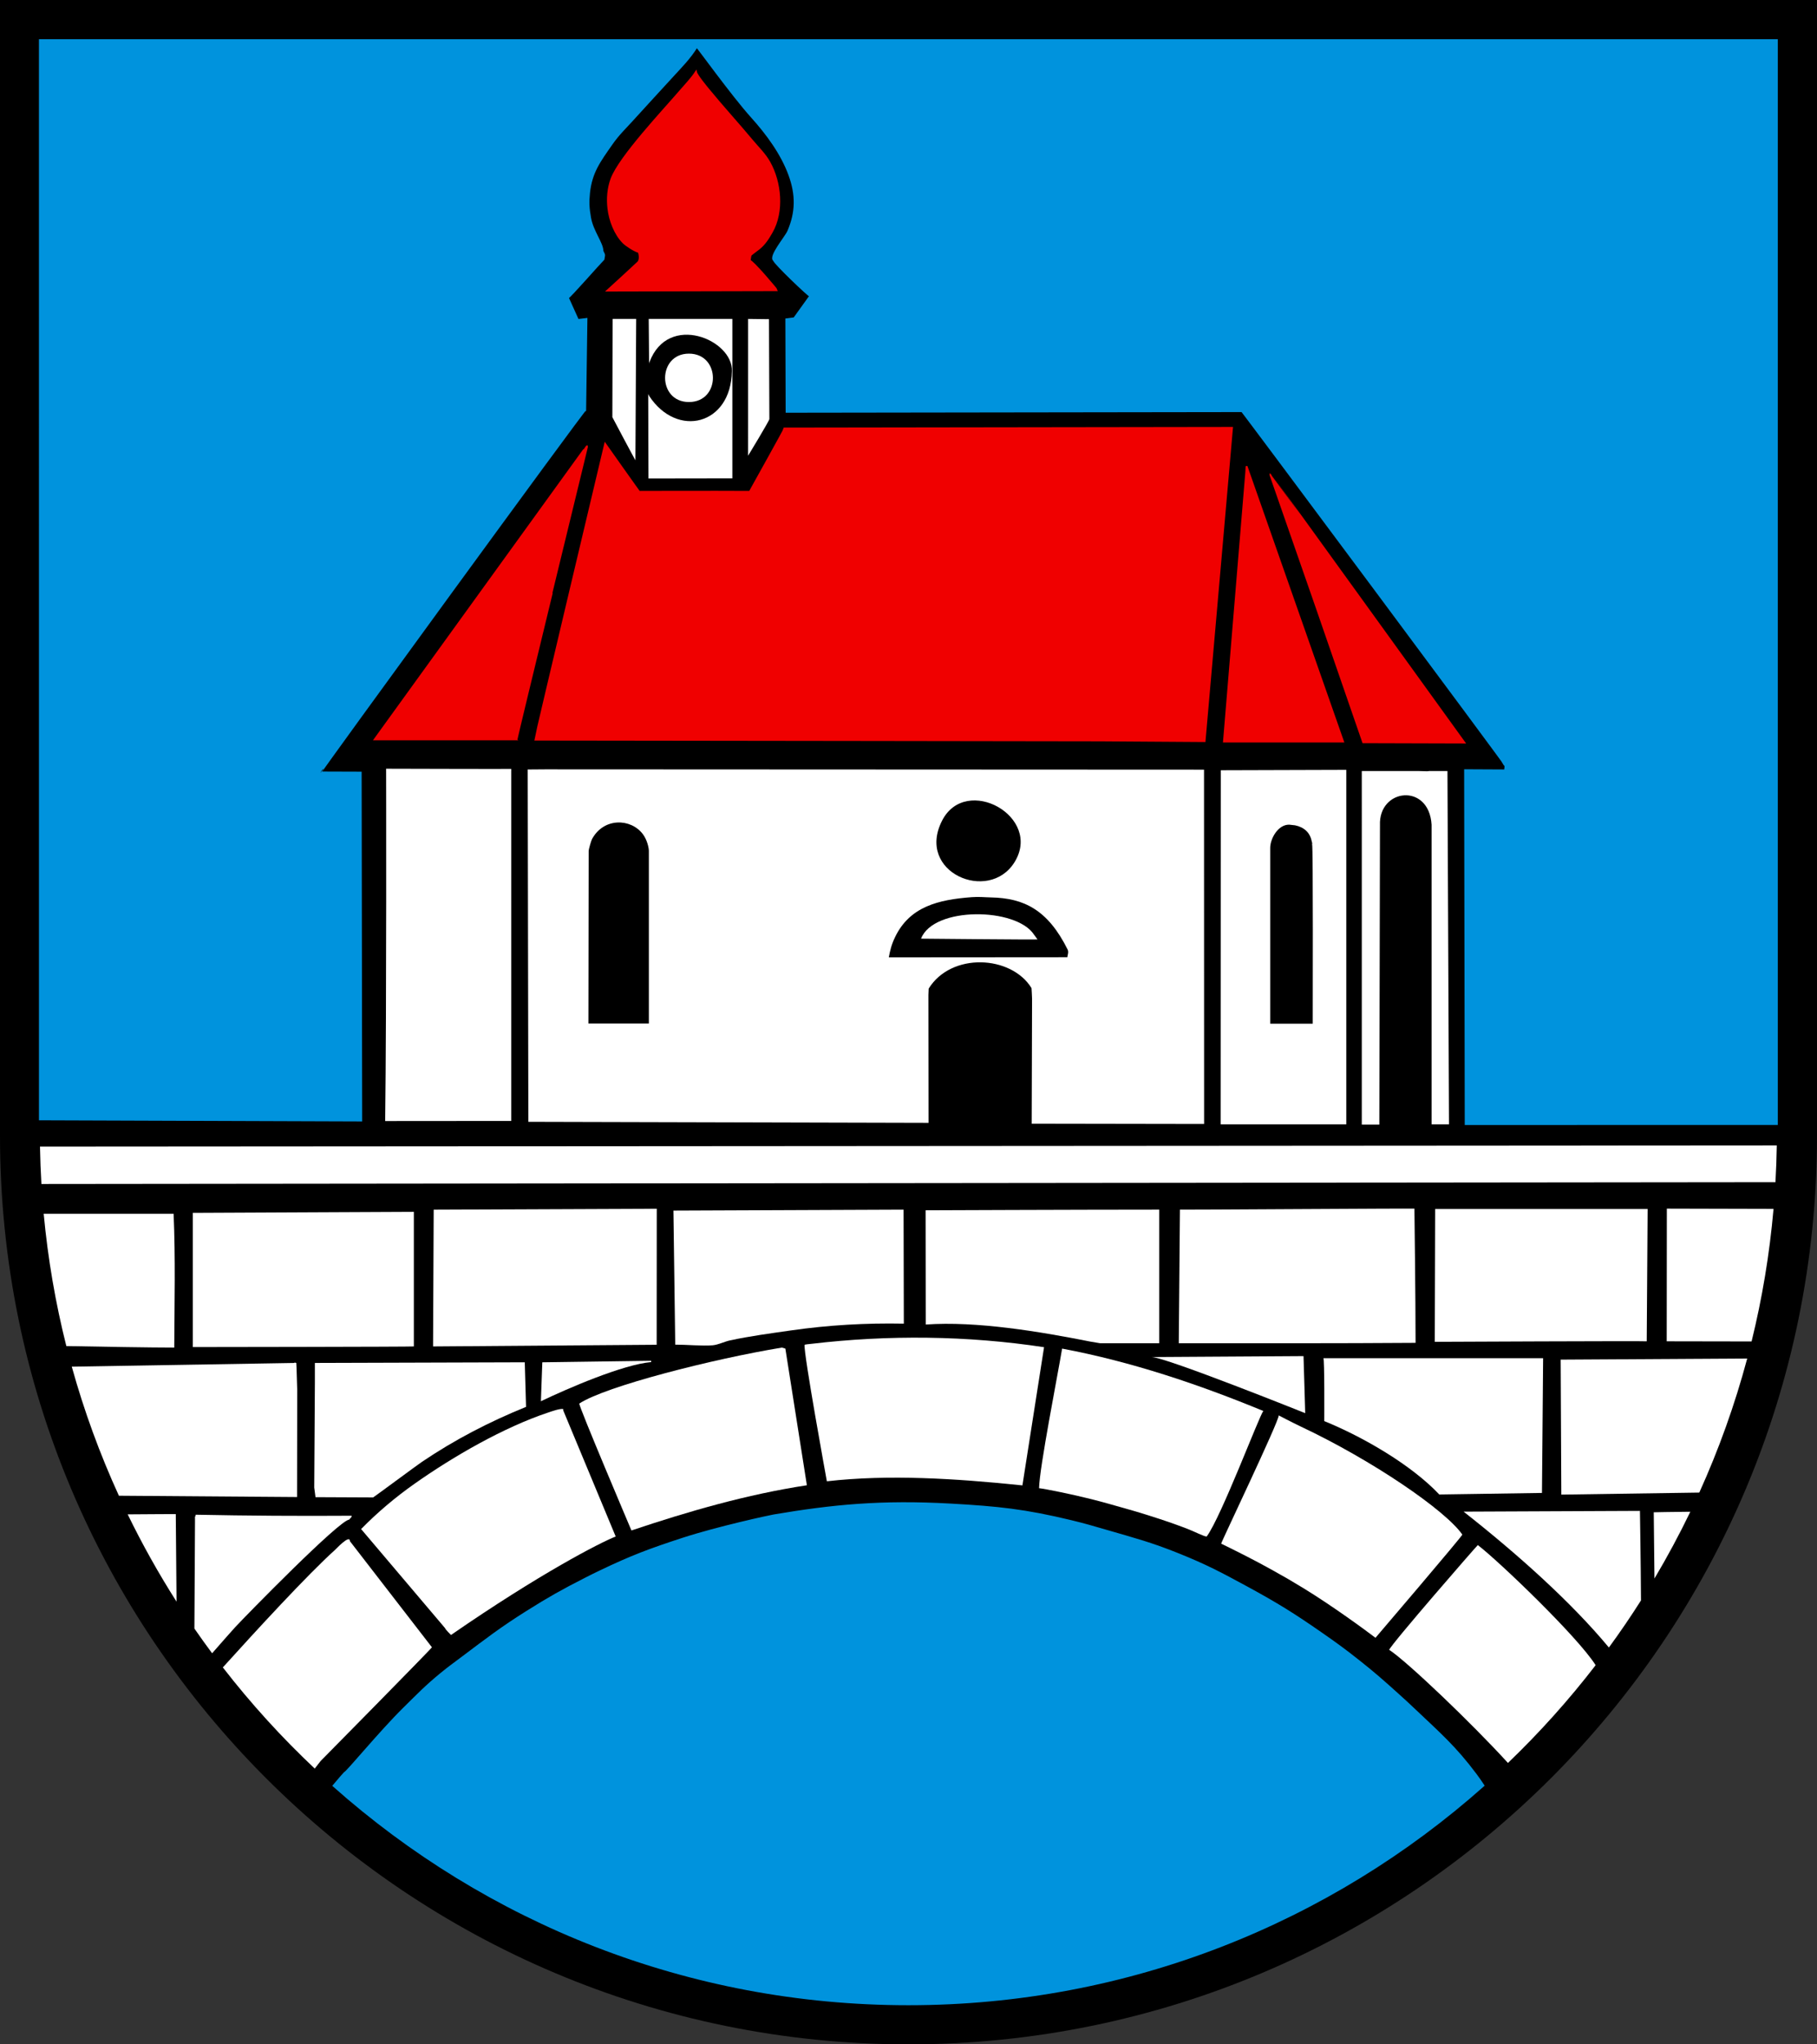 <?xml version="1.0" encoding="iso-8859-1"?>
<!-- Generator: Adobe Illustrator 10.0, SVG Export Plug-In . SVG Version: 3.0.0 Build 77)  -->
<!DOCTYPE svg PUBLIC "-//W3C//DTD SVG 1.0//EN"    "http://www.w3.org/TR/2001/REC-SVG-20010904/DTD/svg10.dtd">
<svg  xmlns="http://www.w3.org/2000/svg" xmlns:xlink="http://www.w3.org/1999/xlink" xmlns:a="http://ns.adobe.com/AdobeSVGViewerExtensions/3.0/"
	 width="283.465" height="318.897" viewBox="0 0 283.465 318.897"
	 style="overflow:visible;enable-background:new 0 0 283.465 318.897" xml:space="preserve">
	<rect x="0" y="0" width="283.465" height="318.897" fill="#333333" stroke="none"/>
	<g id="CMYK_Wappen">
		<path style="fill-rule:evenodd;clip-rule:evenodd;" d="M0,0h283.465v177.165c0,78.278-63.455,141.732-141.732,141.732
			S0,255.443,0,177.165V0z"/>
		<g>
			
				<path style="fill-rule:evenodd;clip-rule:evenodd;fill:#0093DD;stroke:#0093DD;stroke-width:0.283;stroke-miterlimit:3.864;" d="
				M52.03,278.557c0.822-0.978,1.496-1.767,1.726-2.002c0.376-0.084,5.488-6.361,9.311-10.126c2.177-2.144,3.372-3.398,5.733-5.336
				c1.268-1.041,2.026-1.573,3.337-2.558c3.861-2.9,6.021-4.582,10.109-7.151c3.442-2.163,5.448-3.29,9.07-5.135
				c0.892-0.454,1.396-0.706,2.298-1.139c4.88-2.339,7.761-3.418,12.906-5.094c5.437-1.771,13.465-3.51,14.205-3.636
				c9.184-1.556,16.814-2.302,27.57-1.698c7.406,0.416,11.631,0.854,18.841,2.597c2.151,0.521,3.349,0.881,5.474,1.498
				c4.399,1.278,6.918,1.929,11.168,3.636c4.305,1.729,6.634,2.958,10.709,5.174c4.715,2.563,7.303,4.167,11.708,7.231
				c2.282,1.588,3.554,2.511,5.733,4.235c2.467,1.951,3.798,3.129,6.134,5.234c1.024,0.923,1.598,1.448,2.598,2.397
				c3.953,3.751,6.335,5.789,9.599,10.153c0.393,0.525,0.786,1.092,1.176,1.685c-23.897,21.238-55.311,34.129-89.721,34.129
				C107.322,312.652,75.923,299.775,52.03,278.557z"/>
			
				<path style="fill-rule:evenodd;clip-rule:evenodd;fill:#0093DD;stroke:#0093DD;stroke-width:0.283;stroke-miterlimit:3.864;" d="
				M277.209,175.345l-48.558,0.002l-0.093-55.208l6.227,0.031c0,0,0.166-0.859,0-0.859c0-0.181-40.821-55.014-41.026-55.171
				l-71.051,0.1l-0.045-14.431l1.239-0.159l2.497-3.477c-0.221,0-5.516-5.042-5.654-5.574c-0.778-0.574,1.824-3.592,2.225-4.515
				c1.294-2.987,1.302-5.734,0.173-8.81c-1.23-3.354-3.504-6.417-5.874-9.05c-3.063-3.405-8.57-11.081-8.57-10.928
				c-1.086,1.758-2.39,3.059-3.776,4.575c-2.118,2.317-4.251,4.62-6.359,6.946c-1.075,1.186-2.088,2.127-3.17,3.682
				c-1.866,2.681-3.153,4.363-3.497,7.612c-0.157,1.488-0.092,2.359,0.16,3.835c0.365,2.146,1.937,3.979,1.938,5.234
				c0.344,0.71,0.28,0.466,0.16,1.259c-0.625,0.611-5.249,5.897-5.562,6l1.565,3.47l1.339-0.16l-0.199,14.204
				c-0.245,0-41.452,56.536-41.288,56.536l6.265,0.021l0.085,54.279l-50.14-0.175V6.26h270.99V175.345z"/>
		</g>
		<g>
			
				<path style="fill-rule:evenodd;clip-rule:evenodd;fill:#F00000;stroke:#F00000;stroke-width:0.283;stroke-miterlimit:3.864;" d="
				M228.451,115.835c0,0-15.588-0.046-15.743-0.046c0-0.053-14.345-41.228-14.345-41.228s-0.221-0.598-0.2-0.639
				C198.203,73.922,228.451,115.835,228.451,115.835z"/>
			
				<path style="fill-rule:evenodd;clip-rule:evenodd;fill:#F00000;stroke:#F00000;stroke-width:0.283;stroke-miterlimit:3.864;" d="
				M190.931,115.675c0-0.131,3.497-42.112,3.497-42.112l0.04-0.839l15.063,42.952C209.339,115.675,190.931,115.675,190.931,115.675z
				"/>
			
				<path style="fill-rule:evenodd;clip-rule:evenodd;fill:#F00000;stroke:#F00000;stroke-width:0.283;stroke-miterlimit:3.864;" d="
				M83.505,115.375c0-0.274,10.903-46.136,10.903-46.136s5.37,7.606,5.319,7.479c0,0,11.616-0.035,17.242,0
				c0.406-0.743,5.438-9.746,5.438-9.88l69.8-0.1l-4.273,48.796C187.871,115.503,83.505,115.375,83.505,115.375z"/>
			
				<path style="fill-rule:evenodd;clip-rule:evenodd;fill:#F00000;stroke:#F00000;stroke-width:0.283;stroke-miterlimit:3.864;" d="
				M80.588,115.335l-22.13,0.004l32.599-45.113c0.194,0,0.391-0.639,0.6-0.639C91.656,69.587,80.536,115.258,80.588,115.335z"/>
			
				<path style="fill-rule:evenodd;clip-rule:evenodd;fill:#F00000;stroke:#F00000;stroke-width:0.283;stroke-miterlimit:3.864;" d="
				M94.753,45.334c1.608-1.447,3.186-2.929,4.775-4.395c0.492-0.455,0.175-1.625,0.093-1.645c-0.605-0.151-1.914-0.995-2.364-1.445
				c-1.326-1.326-2.128-3.464-2.344-5.301c-0.183-1.549-0.062-3.164,0.479-4.635c1.256-3.419,8.282-10.853,10.702-13.685
				c0.829-0.971,1.787-1.942,2.483-3.017c0.105,0.524,1.59,2.316,1.918,2.717c2.231,2.727,4.617,5.324,6.873,8.031
				c0.938,1.125,1.953,2.078,2.677,3.376c1.732,3.107,2.18,7.645,0.373,10.841c-0.549,0.971-1.127,1.896-2.011,2.604
				c-0.32,0.256-0.959,0.707-1.259,0.979c-0.124,0.113-0.18,0.919-0.18,0.919c0.428-0.007,4.24,4.517,4.235,4.595L94.753,45.334z"/>
		</g>
		<g>
			<path style="fill-rule:evenodd;clip-rule:evenodd;fill:#FFFFFF;" d="M107.479,62.714c-4.974,0-4.946-7.551,0-7.551
				C112.455,55.163,112.482,62.714,107.479,62.714z"/>
			<g>
				<path style="fill-rule:evenodd;clip-rule:evenodd;fill:#FFFFFF;" d="M67.382,256.956c0.146,0-17.361,17.74-17.361,17.74
					l-0.92,1.182c-5.176-4.873-9.971-10.15-14.336-15.78c5.15-5.701,13.256-14.518,17.493-18.324
					c0.058-0.029,2.338-2.525,2.338-1.358L67.382,256.956z"/>
				<path style="fill-rule:evenodd;clip-rule:evenodd;fill:#FFFFFF;" d="M235.251,274.999c-5.73-6.281-15.752-15.838-18.527-17.644
					c0.259-0.83,13.64-16.205,13.826-16.341c3.342,2.566,15.585,14.308,18.381,18.736
					C244.755,265.174,240.181,270.271,235.251,274.999z"/>
				<path style="fill-rule:evenodd;clip-rule:evenodd;fill:#FFFFFF;" d="M30.328,254.037l0.093-16.699v-0.799
					c0.122,0.041,0.1-0.192,0.1-0.26c8.089,0.162,16.225,0.215,24.314,0.16c0.16,0.16-0.366,0.532-0.34,0.599
					c-1.542,0.05-16.154,15.006-17.801,16.781c-0.519,0.559-1.963,2.208-3.602,4.075C32.149,256.626,31.228,255.34,30.328,254.037z"
					/>
				<path style="fill-rule:evenodd;clip-rule:evenodd;fill:#FFFFFF;" d="M250.998,256.995c-5.916-7.134-14.38-14.681-22.666-21.195
					l27.511-0.12c0,0,0.137,8.291,0.164,13.969C254.415,252.155,252.745,254.605,250.998,256.995z"/>
				<path style="fill-rule:evenodd;clip-rule:evenodd;fill:#FFFFFF;" d="M228.132,239.376c0.199,0.014-13.546,16.102-13.546,16.102
					c-1.64-1.246-6.693-4.955-11.228-7.731c-1.877-1.148-2.952-1.769-4.875-2.837c-1.637-0.909-2.57-1.402-4.235-2.257
					c-1.448-0.744-3.532-1.764-3.736-1.858c-0.05-0.148,8.997-19.029,8.981-20.008c0,0,2.054,1.087,3.396,1.719
					C214.048,227.76,225.486,235.574,228.132,239.376z"/>
				<path style="fill-rule:evenodd;clip-rule:evenodd;fill:#FFFFFF;" d="M96.052,239.676c-2.456,0.971-11.793,5.763-25.693,15.363
					c0,0-0.919-0.896-0.919-1.06l-13.106-15.463c2.572-2.62,5.37-4.977,8.371-7.092c5.982-4.214,13.837-8.761,20.818-11.087
					c0.463-0.154,1.855-0.657,2.338-0.54l0.02,0.24L96.052,239.676z"/>
				<path style="fill-rule:evenodd;clip-rule:evenodd;fill:#FFFFFF;" d="M27.424,236.18l0.118,13.66
					c-2.789-4.375-5.335-8.92-7.621-13.617C23.269,236.191,27.424,236.18,27.424,236.18z"/>
				<path style="fill-rule:evenodd;clip-rule:evenodd;fill:#FFFFFF;" d="M258.107,246.233l-0.11-10.333
					c0.008-0.015,2.942-0.053,5.707-0.085C261.985,239.377,260.117,242.853,258.107,246.233z"/>
				<path style="fill-rule:evenodd;clip-rule:evenodd;fill:#FFFFFF;" d="M188.254,239.676c-0.358,0.046-1.93-0.788-3.177-1.259
					c-2.213-0.835-3.479-1.261-5.733-1.978c-2.052-0.653-3.223-0.977-5.295-1.559c-1.43-0.401-2.235-0.635-3.676-0.999
					c-3.196-0.807-7.362-1.643-8.271-1.738c0.052-3.178,2.927-17.761,3.597-21.775c10.792,2.034,21.249,5.549,31.387,9.729
					C196.485,220.777,190.51,236.648,188.254,239.676z"/>
				<path style="fill-rule:evenodd;clip-rule:evenodd;fill:#FFFFFF;" d="M98.509,238.736c0,0-8.35-19.653-8.131-19.797
					c4.08-2.7,20.842-6.959,31.606-8.73l0.539,0.16l3.356,21.316C116.549,233.107,107.446,235.739,98.509,238.736z"/>
				<path style="fill-rule:evenodd;clip-rule:evenodd;fill:#FFFFFF;" d="M46.344,233.522l-27.794-0.205
					c-2.954-6.454-5.42-13.181-7.352-20.132l34.766-0.579c0-0.189,0.057,0,0.26,0l0.041,0.859l0.1,3.276L46.344,233.522z"/>
				<path style="fill-rule:evenodd;clip-rule:evenodd;fill:#FFFFFF;" d="M49.221,233.542l-0.199-1.499l0.1-16.401v-3.037l32.745-0.1
					l0.2,6.952c-5.748,2.334-11.114,5.113-16.263,8.591c-0.82,0.554-7.535,5.534-7.592,5.534L49.221,233.542z"/>
				<path style="fill-rule:evenodd;clip-rule:evenodd;fill:#FFFFFF;" d="M265.101,232.827l-21.525,0.316l-0.1-21.056l29.101-0.172
					C270.644,219.141,268.134,226.129,265.101,232.827z"/>
				<path style="fill-rule:evenodd;clip-rule:evenodd;fill:#FFFFFF;" d="M224.536,233.123c-4.354-4.619-11.89-8.987-17.941-11.447
					c0-0.135,0.055-9.809-0.14-9.809h34.283l-0.18,21.016L224.536,233.123z"/>
				<path style="fill-rule:evenodd;clip-rule:evenodd;fill:#FFFFFF;" d="M159.505,231.705l-0.6-0.06
					c-9.673-0.989-20.222-1.69-29.908-0.579c0,0-3.673-20.111-3.477-21.296c0.322-0.085,0.669-0.101,0.999-0.14
					c12.038-1.427,24.371-1.301,36.361,0.519L159.505,231.705z"/>
				<path style="fill-rule:evenodd;clip-rule:evenodd;fill:#FFFFFF;" d="M203.358,211.539c0,0,0.276,8.949,0.26,8.898
					c0,0-21.605-8.672-23.936-8.75L203.358,211.539z"/>
				<path style="fill-rule:evenodd;clip-rule:evenodd;fill:#FFFFFF;" d="M84.384,218.579l0.22-6.073l16.982-0.239v0.2
					C97.138,212.86,88.496,216.609,84.384,218.579z"/>
				<path style="fill-rule:evenodd;clip-rule:evenodd;fill:#FFFFFF;" d="M27.185,210.209c-3.65,0-11.565-0.138-16.837-0.238
					c-1.686-6.696-2.876-13.589-3.533-20.639h20.27C27.382,196.268,27.218,203.268,27.185,210.209z"/>
				<path style="fill-rule:evenodd;clip-rule:evenodd;fill:#FFFFFF;" d="M64.564,210.029c-0.053,0.062-34.483,0.1-34.483,0.1
					v-20.937l34.483-0.16V210.029z"/>
				<path style="fill-rule:evenodd;clip-rule:evenodd;fill:#FFFFFF;" d="M171.611,209.529l-1.538-0.26
					c-7.807-1.549-17.737-3.223-25.652-2.657l-0.021-17.82c0.146,0,24.399-0.1,36.441-0.1v20.836H171.611z"/>
				<path style="fill-rule:evenodd;clip-rule:evenodd;fill:#FFFFFF;" d="M67.562,210.029l0.097-21.333l34.8-0.143l-0.014,21.217
					L67.562,210.029z"/>
				<path style="fill-rule:evenodd;clip-rule:evenodd;fill:#FFFFFF;" d="M105.342,209.749l-0.283-20.91l35.905-0.146l0.04,17.78
					c-5.887-0.117-11.772,0.221-17.602,1.059c-3.158,0.454-6.412,0.886-9.529,1.558c-0.839,0.181-1.844,0.688-2.678,0.759
					C109.617,209.983,107.052,209.749,105.342,209.749z"/>
				<path style="fill-rule:evenodd;clip-rule:evenodd;fill:#FFFFFF;" d="M183.898,209.529l0.18-20.836
					c0.153,0.035,36.003-0.209,36.582-0.16c0,0,0.18,14.044,0.18,20.937C208.526,209.559,196.213,209.529,183.898,209.529z"/>
				<path style="fill-rule:evenodd;clip-rule:evenodd;fill:#FFFFFF;" d="M223.837,209.31l0.06-20.717h33.145l-0.14,20.637
					C256.778,209.156,223.837,209.31,223.837,209.31z"/>
				<path style="fill-rule:evenodd;clip-rule:evenodd;fill:#FFFFFF;" d="M260.019,209.229l0.02-20.696l16.644,0.042
					c-0.618,7.061-1.772,13.967-3.423,20.677L260.019,209.229z"/>
				<path style="fill-rule:evenodd;clip-rule:evenodd;fill:#FFFFFF;" d="M276.983,184.408l-270.522,0.28
					c-0.114-1.933-0.188-3.877-0.222-5.831l270.952-0.181C277.161,180.597,277.092,182.508,276.983,184.408z"/>
				<path style="fill-rule:evenodd;clip-rule:evenodd;fill:#FFFFFF;" d="M226.054,175.388h-2.717v-46.747
					c-0.405-6.572-8.281-5.665-8.052,0.08l-0.1,46.708h-2.737V120.27h8.791l1.398,0.04c0.102-0.04,0.292,0.013,0.24-0.04h0.359
					h0.879h0.499h1.199L226.054,175.388z"/>
				<path style="fill-rule:evenodd;clip-rule:evenodd;fill:#FFFFFF;" d="M204.797,159.686c-0.003-2.172,0.074-27.753-0.101-28.009
					c0.061-0.144-0.035-0.304-0.06-0.439c-0.253-1.392-1.24-2.226-2.598-2.497l-0.898-0.1c-1.732-0.051-2.978,2.15-2.978,3.636
					v27.409H204.797z M210.031,175.388h-19.6l0.021-55.238l19.579-0.06V175.388z"/>
				<path style="fill-rule:evenodd;clip-rule:evenodd;fill:#FFFFFF;" d="M101.226,159.646v-26.93c0-0.486-0.281-1.721-0.919-2.577
					c-1.858-2.498-6.104-2.653-7.948,0.75c-0.143,0.263-0.522,1.614-0.522,1.827l-0.04,26.93H101.226z M166.517,149.317
					c0-0.266,0.249-0.78,0.04-1.199c-3.099-6.229-6.849-8.029-11.948-8.129c-1.107-0.022-1.83-0.128-2.996-0.042
					c-5.244,0.388-9.682,1.477-11.967,6.213c-0.564,1.169-0.779,2.059-0.987,3.178L166.517,149.317z M158.246,134.534
					c4.479-7.12-7.539-13.804-11.269-6.533C142.844,136.063,154.229,140.917,158.246,134.534z M160.953,175.285l0.056-19.496
					c0.005-0.303-0.086-1.657-0.086-1.657c-3.164-5.143-12.532-5.6-16.043,0.08l-0.04,0.999l0.021,19.938l-62.435-0.16l-0.1-54.958
					l2.757-0.021l102.752,0.047l0.013,55.271L160.953,175.285z"/>
				<path style="fill-rule:evenodd;clip-rule:evenodd;fill:#FFFFFF;" d="M79.759,174.853l-19.669,0.016
					c0.226-17.922,0.146-54.958,0.146-54.958s19.495,0.057,19.523,0.029V174.853z"/>
				<path style="fill-rule:evenodd;clip-rule:evenodd;fill:#FFFFFF;" d="M143.69,146.42c1.945-5.052,14.854-4.884,17.618-0.631
					l0.55,0.75C161.858,146.6,143.69,146.42,143.69,146.42z"/>
				<path style="fill-rule:evenodd;clip-rule:evenodd;fill:#FFFFFF;" d="M114.252,74.621l-13.086,0.02l-0.04-13.185l0.14,0.299
					c4.377,6.67,12.782,4.54,12.907-3.835c0.247-4.901-9.928-9.223-12.847-1.438c-0.061,0.095-0.041,0.252-0.061,0.3l-0.06-7.032
					h13.046V74.621z"/>
				<path style="fill-rule:evenodd;clip-rule:evenodd;fill:#FFFFFF;" d="M95.572,49.749h3.676l-0.12,22.055
					c0,0.035-3.588-6.679-3.596-6.732L95.572,49.749z"/>
				<path style="fill-rule:evenodd;clip-rule:evenodd;fill:#FFFFFF;" d="M116.708,71.089l0.002-21.34c1.086,0,2.171,0.04,3.256,0.04
					l0.061,15.582C120.026,65.631,116.708,71.089,116.708,71.089z"/>
				<path style="fill-rule:evenodd;clip-rule:evenodd;fill:none;" d="M107.479,62.714c-4.974,0-4.946-7.551,0-7.551"/>
			</g>
		</g>
	</g>
</svg>
